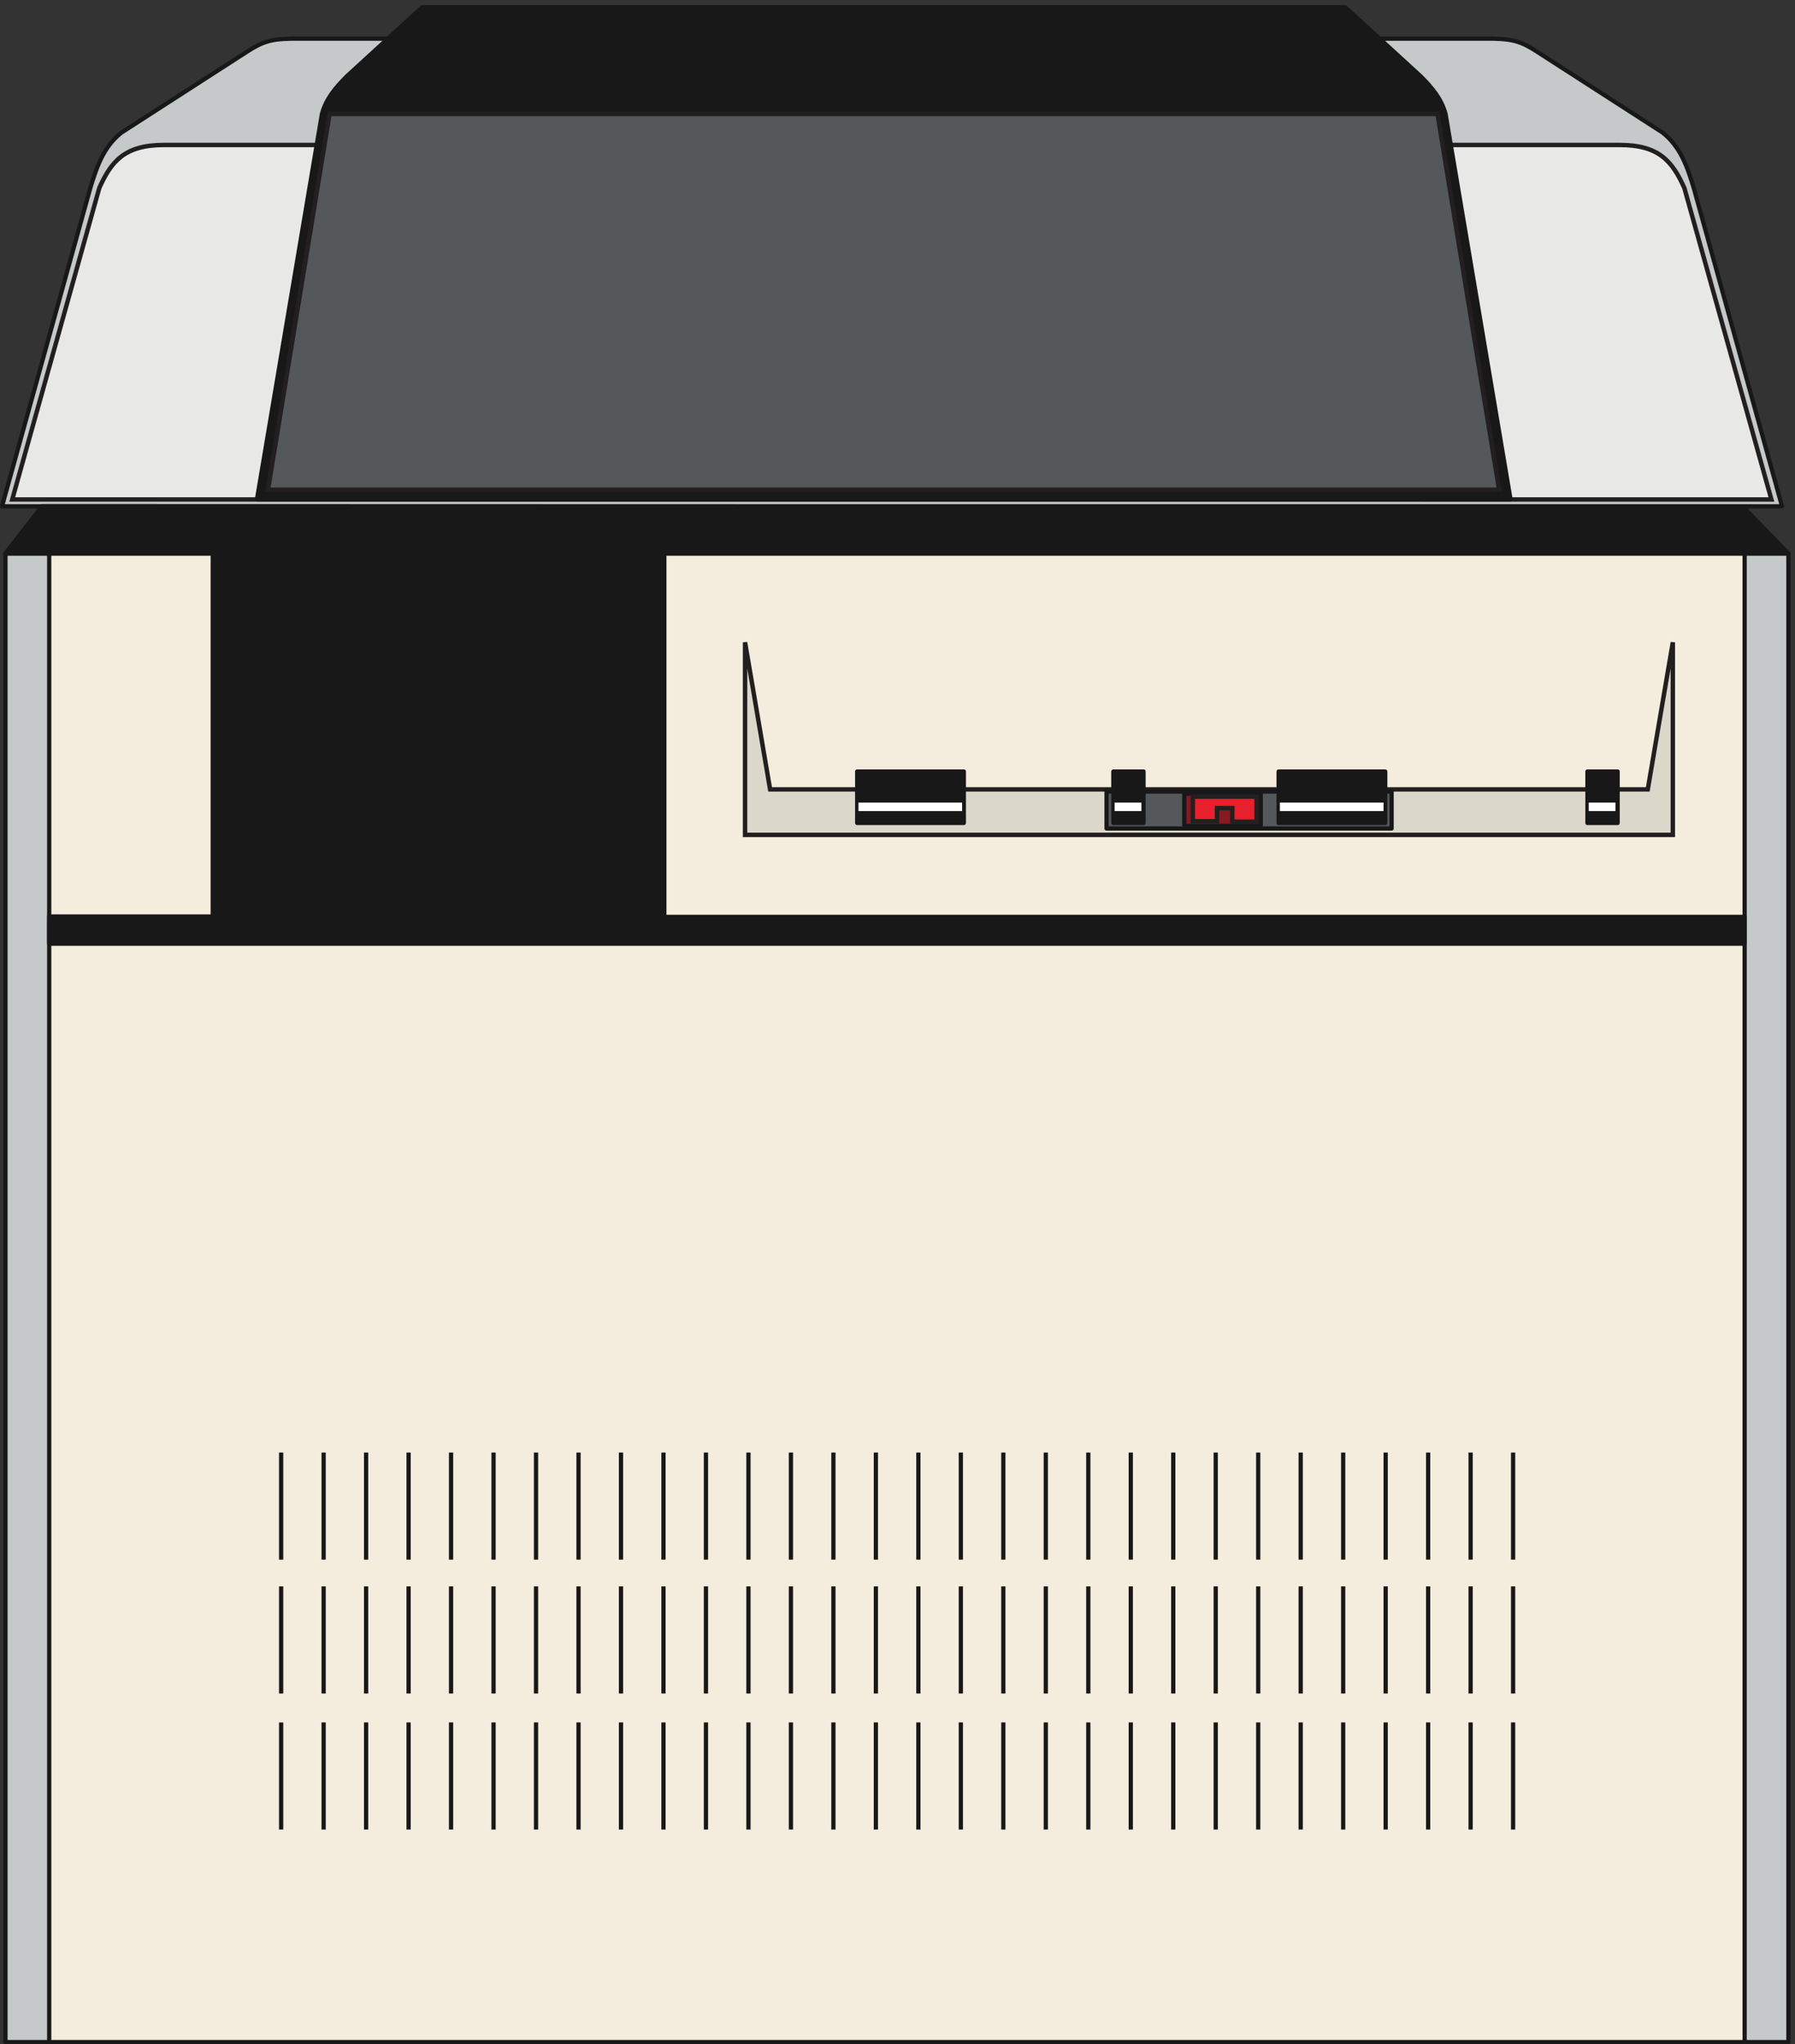 <svg xmlns="http://www.w3.org/2000/svg" xml:space="preserve" width="404.622" height="460.512"><rect width="100%" height="100%" fill="#333333" stroke="none"/><path d="M9.36 2525.2H3031.2V3.762H9.36Zm3011.04 79.92-149.04 537.12c-10.8 36-22.32 71.28-53.28 95.76l-212.4 136.8c-26.64 17.28-41.04 21.6-74.16 22.32H492.48c-33.121-.72-47.519-5.04-74.16-22.32L205.922 3238c-30.961-24.48-42.481-59.76-53.281-95.76L3.601 2605.12H3020.4" style="fill:#c6c9c9;fill-opacity:1;fill-rule:evenodd;stroke:none" transform="matrix(.133 0 0 -.133 -.018 460.533)"/><path d="M9.36 2525.2H3031.2V3.762H9.36Zm3011.04 79.92-149.04 537.12c-10.8 36-22.32 71.28-53.28 95.76l-212.4 136.8c-26.64 17.28-41.04 21.6-74.16 22.32H492.48c-33.121-.72-47.519-5.04-74.16-22.32L205.922 3238c-30.961-24.48-42.481-59.76-53.281-95.76L3.601 2605.12Z" style="fill:none;stroke:#191818;stroke-width:7.2;stroke-linecap:butt;stroke-linejoin:round;stroke-miterlimit:10;stroke-dasharray:none;stroke-opacity:1" transform="matrix(.133 0 0 -.133 -.018 460.533)"/><path d="M83.52 2525.2h2873.52V3.762H83.52V2525.2" style="fill:#f4edde;fill-opacity:1;fill-rule:evenodd;stroke:none" transform="matrix(.133 0 0 -.133 -.018 460.533)"/><path d="M83.52 2525.2h2873.52V3.762H83.52Z" style="fill:none;stroke:#191818;stroke-width:7.2;stroke-linecap:butt;stroke-linejoin:round;stroke-miterlimit:10;stroke-dasharray:none;stroke-opacity:1" transform="matrix(.133 0 0 -.133 -.018 460.533)"/><path d="M2835.36 2048.56v326.16l-42.48-249.12H1305.36l-42.48 249.12v-326.16h1572.48" style="fill:#dbd8cb;fill-opacity:1;fill-rule:evenodd;stroke:none" transform="matrix(.133 0 0 -.133 -.018 460.533)"/><path d="M2835.36 2048.56v326.16l-42.48-249.12H1305.36l-42.48 249.12v-326.16z" style="fill:none;stroke:#231f20;stroke-width:7.5;stroke-linecap:butt;stroke-linejoin:miter;stroke-miterlimit:10;stroke-dasharray:none;stroke-opacity:1" transform="matrix(.133 0 0 -.133 -.018 460.533)"/><path d="M2358.72 2059.36H1875.6V2122h483.12v-62.64" style="fill:#54585a;fill-opacity:1;fill-rule:evenodd;stroke:none" transform="matrix(.133 0 0 -.133 -.018 460.533)"/><path d="M2358.72 2059.36H1875.6V2122h483.12z" style="fill:none;stroke:#191818;stroke-width:7.2;stroke-linecap:butt;stroke-linejoin:round;stroke-miterlimit:10;stroke-dasharray:none;stroke-opacity:1" transform="matrix(.133 0 0 -.133 -.018 460.533)"/><path d="M2690.64 2068.72h51.12v87.12h-51.12zm-523.44 0h180.72v87.12H2167.2Zm-280.08 0h51.12v87.12h-51.12zm-434.16 0h180.72v87.12h-180.72v-87.12" style="fill:#191818;fill-opacity:1;fill-rule:evenodd;stroke:none" transform="matrix(.133 0 0 -.133 -.018 460.533)"/><path d="M2690.64 2068.72h51.12v87.12h-51.12zm-523.44 0h180.72v87.12H2167.2Zm-280.08 0h51.12v87.12h-51.12zm-434.16 0h180.72v87.12h-180.72z" style="fill:none;stroke:#191818;stroke-width:7.2;stroke-linecap:butt;stroke-linejoin:round;stroke-miterlimit:10;stroke-dasharray:none;stroke-opacity:1" transform="matrix(.133 0 0 -.133 -.018 460.533)"/><path d="M2692.8 2096.08h45.36m-568.8 0h175.68m-455.76 0h45.36m-479.52 0h175.68" style="fill:none;stroke:#fff;stroke-width:14.4;stroke-linecap:butt;stroke-linejoin:miter;stroke-miterlimit:10;stroke-dasharray:none;stroke-opacity:1" transform="matrix(.133 0 0 -.133 -.018 460.533)"/><path d="M2007.36 2118.4h129.6v-54.72h-129.6v54.72" style="fill:#851a22;fill-opacity:1;fill-rule:evenodd;stroke:none" transform="matrix(.133 0 0 -.133 -.018 460.533)"/><path d="M2007.36 2118.4h129.6v-54.72h-129.6z" style="fill:none;stroke:#191818;stroke-width:7.2;stroke-linecap:butt;stroke-linejoin:round;stroke-miterlimit:10;stroke-dasharray:none;stroke-opacity:1" transform="matrix(.133 0 0 -.133 -.018 460.533)"/><path d="M2021.76 2113.36v-41.76h41.04v22.32h25.92v-23.04h41.04v42.48h-108" style="fill:#e81f2c;fill-opacity:1;fill-rule:evenodd;stroke:none" transform="matrix(.133 0 0 -.133 -.018 460.533)"/><path d="M2021.76 2113.36v-41.76h41.04v22.32h25.92v-23.04h41.04v42.48z" style="fill:none;stroke:#231f20;stroke-width:7.5;stroke-linecap:butt;stroke-linejoin:miter;stroke-miterlimit:10;stroke-dasharray:none;stroke-opacity:1" transform="matrix(.133 0 0 -.133 -.018 460.533)"/><path d="M476.641 1002.4V820.961m72 181.439V820.961m72 181.439V820.961m72 181.439V820.961m72 181.439V820.961m72 181.439V820.961m72 181.439V820.961m72 181.439V820.961m71.999 181.439V820.961m72 181.439V820.961m72 181.439V820.961m72 181.439V820.961m72 181.439V820.961m72 181.439V820.961m72 181.439V820.961m72 181.439V820.961m72 181.439V820.961m72 181.439V820.961m72 181.439V820.961m72 181.439V820.961m72 181.439V820.961m72 181.439V820.961m72 181.439V820.961m72 181.439V820.961m72 181.439V820.961m72 181.439V820.961m72 181.439V820.961m72 181.439V820.961m72 181.439V820.961m72 181.439V820.961M476.641 775.602V594.16m72 181.442V594.16m72 181.442V594.16m72 181.442V594.16m72 181.442V594.16m72 181.442V594.16m72 181.442V594.16m72 181.442V594.16m71.999 181.442V594.16m72 181.442V594.16m72 181.442V594.16m72 181.442V594.16m72 181.442V594.16m72 181.442V594.16m72 181.442V594.16m72 181.442V594.16m72 181.442V594.16m72 181.442V594.16m72 181.442V594.16m72 181.442V594.16m72 181.442V594.16m72 181.442V594.16m72 181.442V594.16m72 181.442V594.16m72 181.442V594.16m72 181.442V594.16m72 181.442V594.16m72 181.442V594.16m72 181.442V594.16m72 181.442V594.16M476.641 545.199V363.762m72 181.437V363.762m72 181.437V363.762m72 181.437V363.762m72 181.437V363.762m72 181.437V363.762m72 181.437V363.762m72 181.437V363.762m71.999 181.437V363.762m72 181.437V363.762m72 181.437V363.762m72 181.437V363.762m72 181.437V363.762m72 181.437V363.762m72 181.437V363.762m72 181.437V363.762m72 181.437V363.762m72 181.437V363.762m72 181.437V363.762m72 181.437V363.762m72 181.437V363.762m72 181.437V363.762m72 181.437V363.762m72 181.437V363.762m72 181.437V363.762m72 181.437V363.762m72 181.437V363.762m72 181.437V363.762m72 181.437V363.762m72 181.437V363.762" style="fill:none;stroke:#191818;stroke-width:7.2;stroke-linecap:butt;stroke-linejoin:round;stroke-miterlimit:10;stroke-dasharray:none;stroke-opacity:1" transform="matrix(.133 0 0 -.133 -.018 460.533)"/><path d="m3002.4 2616.64-147.6 527.76c-20.16 44.64-42.48 72.72-109.44 72.72H277.922c-66.961 0-89.281-28.08-109.442-72.72L20.879 2616.64H3002.4" style="fill:#e8e9e7;fill-opacity:1;fill-rule:evenodd;stroke:none" transform="matrix(.133 0 0 -.133 -.018 460.533)"/><path d="m3002.4 2616.64-147.6 527.76c-20.16 44.64-42.48 72.72-109.44 72.72H277.922c-66.961 0-89.281-28.08-109.442-72.72L20.879 2616.64Z" style="fill:none;stroke:#231f20;stroke-width:7.5;stroke-linecap:butt;stroke-linejoin:miter;stroke-miterlimit:10;stroke-dasharray:none;stroke-opacity:1" transform="matrix(.133 0 0 -.133 -.018 460.533)"/><path d="M83.52 1864.24h2873.52v45.36H1126.08v615.6H3031.2l-77.04 79.2-2882.879.72L9.36 2525.2h351.36v-614.88H83.52Zm2476.8 752.4-110.16 653.04c-7.2 25.92-22.32 43.92-42.48 64.08l-127.44 116.64H715.68l-127.442-116.64c-20.16-20.16-35.277-38.16-42.476-64.08l-110.16-653.04H2560.32" style="fill:#191818;fill-opacity:1;fill-rule:evenodd;stroke:none" transform="matrix(.133 0 0 -.133 -.018 460.533)"/><path d="M83.52 1864.24h2873.52v45.36H1126.08v615.6H3031.2l-77.04 79.2-2882.879.72L9.36 2525.2h351.36v-614.88H83.52Zm2476.8 752.4-110.16 653.04c-7.2 25.92-22.32 43.92-42.48 64.08l-127.44 116.64H715.68l-127.442-116.64c-20.16-20.16-35.277-38.16-42.476-64.08l-110.16-653.04z" style="fill:none;stroke:#191818;stroke-width:7.2;stroke-linecap:butt;stroke-linejoin:round;stroke-miterlimit:10;stroke-dasharray:none;stroke-opacity:1" transform="matrix(.133 0 0 -.133 -.018 460.533)"/><path d="m2540.88 2633.2-104.4 636.48H558.719L454.32 2633.2h2086.56" style="fill:#54585a;fill-opacity:1;fill-rule:evenodd;stroke:none" transform="matrix(.133 0 0 -.133 -.018 460.533)"/><path d="m2540.88 2633.2-104.4 636.48H558.719L454.32 2633.2Z" style="fill:none;stroke:#231f20;stroke-width:7.5;stroke-linecap:butt;stroke-linejoin:miter;stroke-miterlimit:10;stroke-dasharray:none;stroke-opacity:1" transform="matrix(.133 0 0 -.133 -.018 460.533)"/></svg>
